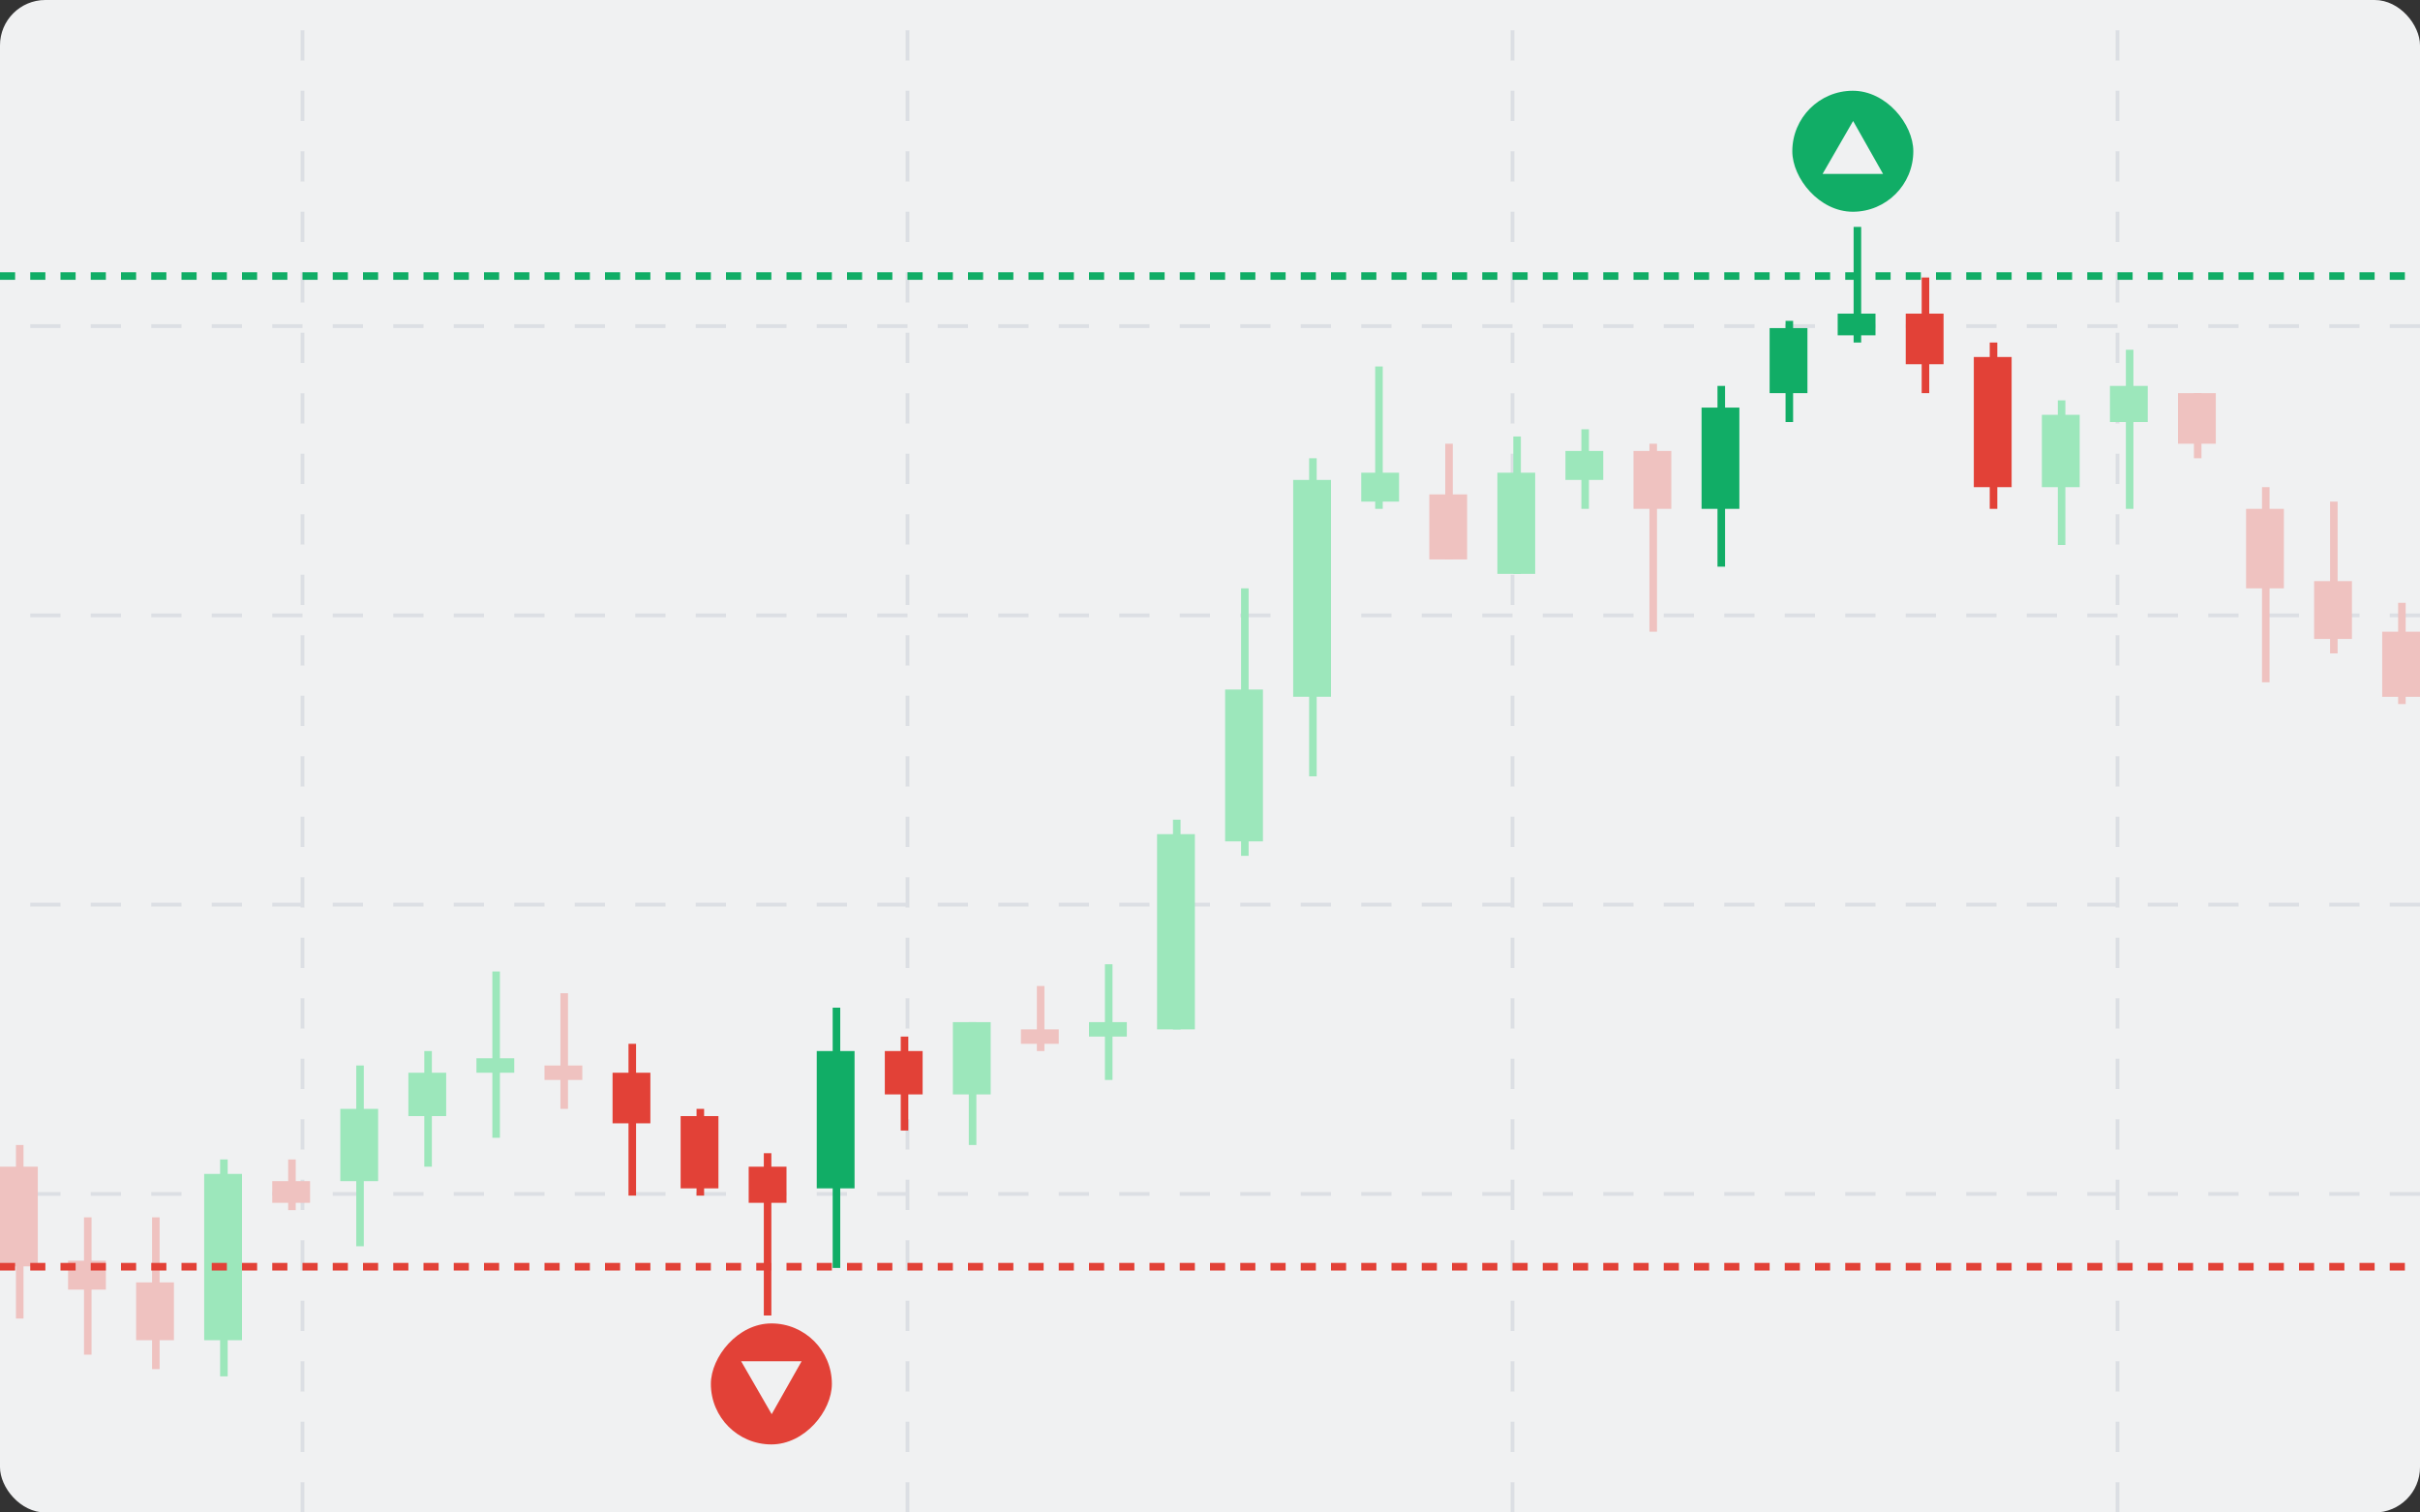<svg width="320" height="200" viewBox="0 0 320 200" fill="none" xmlns="http://www.w3.org/2000/svg">
<rect x="0" y="0" width="320" height="200" fill="#333333" stroke="none"/>
<g clip-path="url(#clip0_798_17693)">
<rect width="320" height="200" fill="white"/>
<path d="M40 -100L40 200" stroke="#EAECF0" stroke-width="0.5" stroke-dasharray="4 4"/>
<path d="M120 -100L120 200" stroke="#EAECF0" stroke-width="0.5" stroke-dasharray="4 4"/>
<path d="M200 -100L200 200" stroke="#EAECF0" stroke-width="0.5" stroke-dasharray="4 4"/>
<path d="M280 -100L280 200" stroke="#EAECF0" stroke-width="0.5" stroke-dasharray="4 4"/>
<path d="M320 43.125H0" stroke="#EAECF0" stroke-width="0.5" stroke-dasharray="4 4"/>
<path d="M320 81.375H0" stroke="#EAECF0" stroke-width="0.5" stroke-dasharray="4 4"/>
<path d="M320 119.625H0" stroke="#EAECF0" stroke-width="0.5" stroke-dasharray="4 4"/>
<path d="M320 157.875H0" stroke="#EAECF0" stroke-width="0.5" stroke-dasharray="4 4"/>
<path d="M-0 154.277H5V167.455H-0V154.277Z" fill="#FECDCA"/>
<rect x="2.107" y="151.409" width="1" height="22.943" fill="#FECDCA"/>
<rect x="9" y="166.704" width="5" height="3.824" fill="#FECDCA"/>
<rect x="11.106" y="160.969" width="1" height="18.163" fill="#FECDCA"/>
<rect x="18" y="169.572" width="5" height="7.648" fill="#FECDCA"/>
<rect x="20.106" y="160.969" width="1" height="20.076" fill="#FECDCA"/>
<rect x="27" y="155.233" width="5" height="21.987" fill="#A6F4C5"/>
<rect x="29.107" y="153.321" width="1" height="28.679" fill="#A6F4C5"/>
<rect x="36" y="156.189" width="5" height="2.868" fill="#FECDCA"/>
<rect x="38.106" y="153.321" width="1" height="6.692" fill="#FECDCA"/>
<rect x="45" y="146.629" width="5" height="9.56" fill="#A6F4C5"/>
<rect x="47.107" y="140.893" width="1" height="23.899" fill="#A6F4C5"/>
<rect x="54" y="141.849" width="5" height="5.736" fill="#A6F4C5"/>
<rect x="56.106" y="138.981" width="1" height="15.296" fill="#A6F4C5"/>
<rect x="63" y="139.937" width="5" height="1.912" fill="#A6F4C5"/>
<rect x="65.106" y="128.465" width="1" height="21.987" fill="#A6F4C5"/>
<rect x="72" y="140.893" width="5" height="1.912" fill="#FECDCA"/>
<rect x="74.106" y="131.333" width="1" height="15.296" fill="#FECDCA"/>
<rect x="81" y="141.849" width="5" height="6.692" fill="#F04438"/>
<rect x="83.107" y="138.025" width="1" height="20.076" fill="#F04438"/>
<rect x="90" y="147.585" width="5" height="9.56" fill="#F04438"/>
<rect x="92.106" y="146.629" width="1" height="11.472" fill="#F04438"/>
<rect x="99" y="154.277" width="5" height="4.78" fill="#F04438"/>
<rect x="101" y="152.494" width="1" height="21.459" fill="#F04438"/>
<rect x="108" y="138.981" width="5" height="18.163" fill="#12B76A"/>
<rect x="110.106" y="133.245" width="1" height="34.415" fill="#12B76A"/>
<rect x="117" y="138.981" width="5" height="5.736" fill="#F04438"/>
<rect x="119.106" y="137.069" width="1" height="12.428" fill="#F04438"/>
<rect x="126" y="135.157" width="5" height="9.56" fill="#A6F4C5"/>
<rect x="128.106" y="135.157" width="1" height="16.252" fill="#A6F4C5"/>
<rect x="135" y="136.113" width="5" height="1.912" fill="#FECDCA"/>
<rect x="137.106" y="130.377" width="1" height="8.604" fill="#FECDCA"/>
<rect x="144" y="135.157" width="5" height="1.912" fill="#A6F4C5"/>
<rect x="146.106" y="127.509" width="1" height="15.296" fill="#A6F4C5"/>
<rect x="153" y="110.302" width="5" height="25.811" fill="#A6F4C5"/>
<rect x="155.106" y="108.39" width="1" height="27.723" fill="#A6F4C5"/>
<rect x="162" y="91.182" width="5" height="20.076" fill="#A6F4C5"/>
<rect x="164.107" y="77.799" width="1" height="35.371" fill="#A6F4C5"/>
<rect x="171" y="63.459" width="5" height="28.679" fill="#A6F4C5"/>
<rect x="173.107" y="60.591" width="1" height="42.063" fill="#A6F4C5"/>
<rect x="180" y="62.503" width="5" height="3.824" fill="#A6F4C5"/>
<rect x="181.843" y="48.462" width="1" height="18.821" fill="#A6F4C5"/>
<rect x="189" y="65.371" width="5" height="8.604" fill="#FECDCA"/>
<rect x="191.106" y="58.679" width="1" height="15.296" fill="#FECDCA"/>
<rect x="198" y="62.503" width="5" height="13.384" fill="#A6F4C5"/>
<rect x="200.106" y="57.723" width="1" height="18.163" fill="#A6F4C5"/>
<rect x="207" y="59.635" width="5" height="3.824" fill="#A6F4C5"/>
<rect x="209.107" y="56.767" width="1" height="10.516" fill="#A6F4C5"/>
<rect x="216" y="59.635" width="5" height="7.648" fill="#FECDCA"/>
<rect x="218.106" y="58.679" width="1" height="24.855" fill="#FECDCA"/>
<rect x="225" y="53.899" width="5" height="13.384" fill="#12B76A"/>
<rect x="227.106" y="51.031" width="1" height="23.899" fill="#12B76A"/>
<rect x="234" y="43.384" width="5" height="8.604" fill="#12B76A"/>
<rect x="236.106" y="42.428" width="1" height="13.384" fill="#12B76A"/>
<rect x="243" y="41.472" width="5" height="2.868" fill="#12B76A"/>
<rect x="245.107" y="30" width="1" height="15.296" fill="#12B76A"/>
<rect x="252" y="41.472" width="5" height="6.692" fill="#F04438"/>
<rect x="254.106" y="36.692" width="1" height="15.296" fill="#F04438"/>
<rect width="5" height="17.207" transform="matrix(1 0 0 -1 261 64.415)" fill="#F04438"/>
<rect x="263.106" y="45.296" width="1" height="21.987" fill="#F04438"/>
<rect width="5" height="9.56" transform="matrix(1 0 0 -1 270 64.415)" fill="#A6F4C5"/>
<rect x="272.106" y="52.943" width="1" height="19.119" fill="#A6F4C5"/>
<rect width="5" height="4.78" transform="matrix(1 0 0 -1 279 55.811)" fill="#A6F4C5"/>
<rect x="281.106" y="46.252" width="1" height="21.031" fill="#A6F4C5"/>
<rect width="5" height="6.692" transform="matrix(1 0 0 -1 288 58.679)" fill="#FECDCA"/>
<rect x="290.106" y="51.987" width="1" height="8.604" fill="#FECDCA"/>
<rect x="297" y="67.283" width="5" height="10.516" fill="#FECDCA"/>
<rect x="299.107" y="64.415" width="1" height="25.811" fill="#FECDCA"/>
<rect x="306" y="76.843" width="5" height="7.648" fill="#FECDCA"/>
<rect x="308.107" y="66.327" width="1" height="20.076" fill="#FECDCA"/>
<rect x="315" y="83.535" width="5" height="8.604" fill="#FECDCA"/>
<rect x="317.107" y="79.711" width="1" height="13.384" fill="#FECDCA"/>
<line y1="36.5" x2="320" y2="36.5" stroke="#12B76A" stroke-dasharray="2 2"/>
<line y1="167.5" x2="320" y2="167.5" stroke="#F04438" stroke-dasharray="2 2"/>
<rect width="16" height="16" rx="8" transform="matrix(1 0 0 -1 94 191)" fill="#F04438"/>
<path d="M102.041 187L106 180H98L102.041 187Z" fill="white"/>
<rect x="237" y="12" width="16" height="16" rx="8" fill="#12B76A"/>
<path d="M245.041 16L249 23H241L245.041 16Z" fill="white"/>
<rect width="320" height="200" fill="#101828" fill-opacity="0.06"/>
</g>
<defs>
<clipPath id="clip0_798_17693">
<rect width="320" height="200" rx="6" fill="white"/>
</clipPath>
</defs>
</svg>
